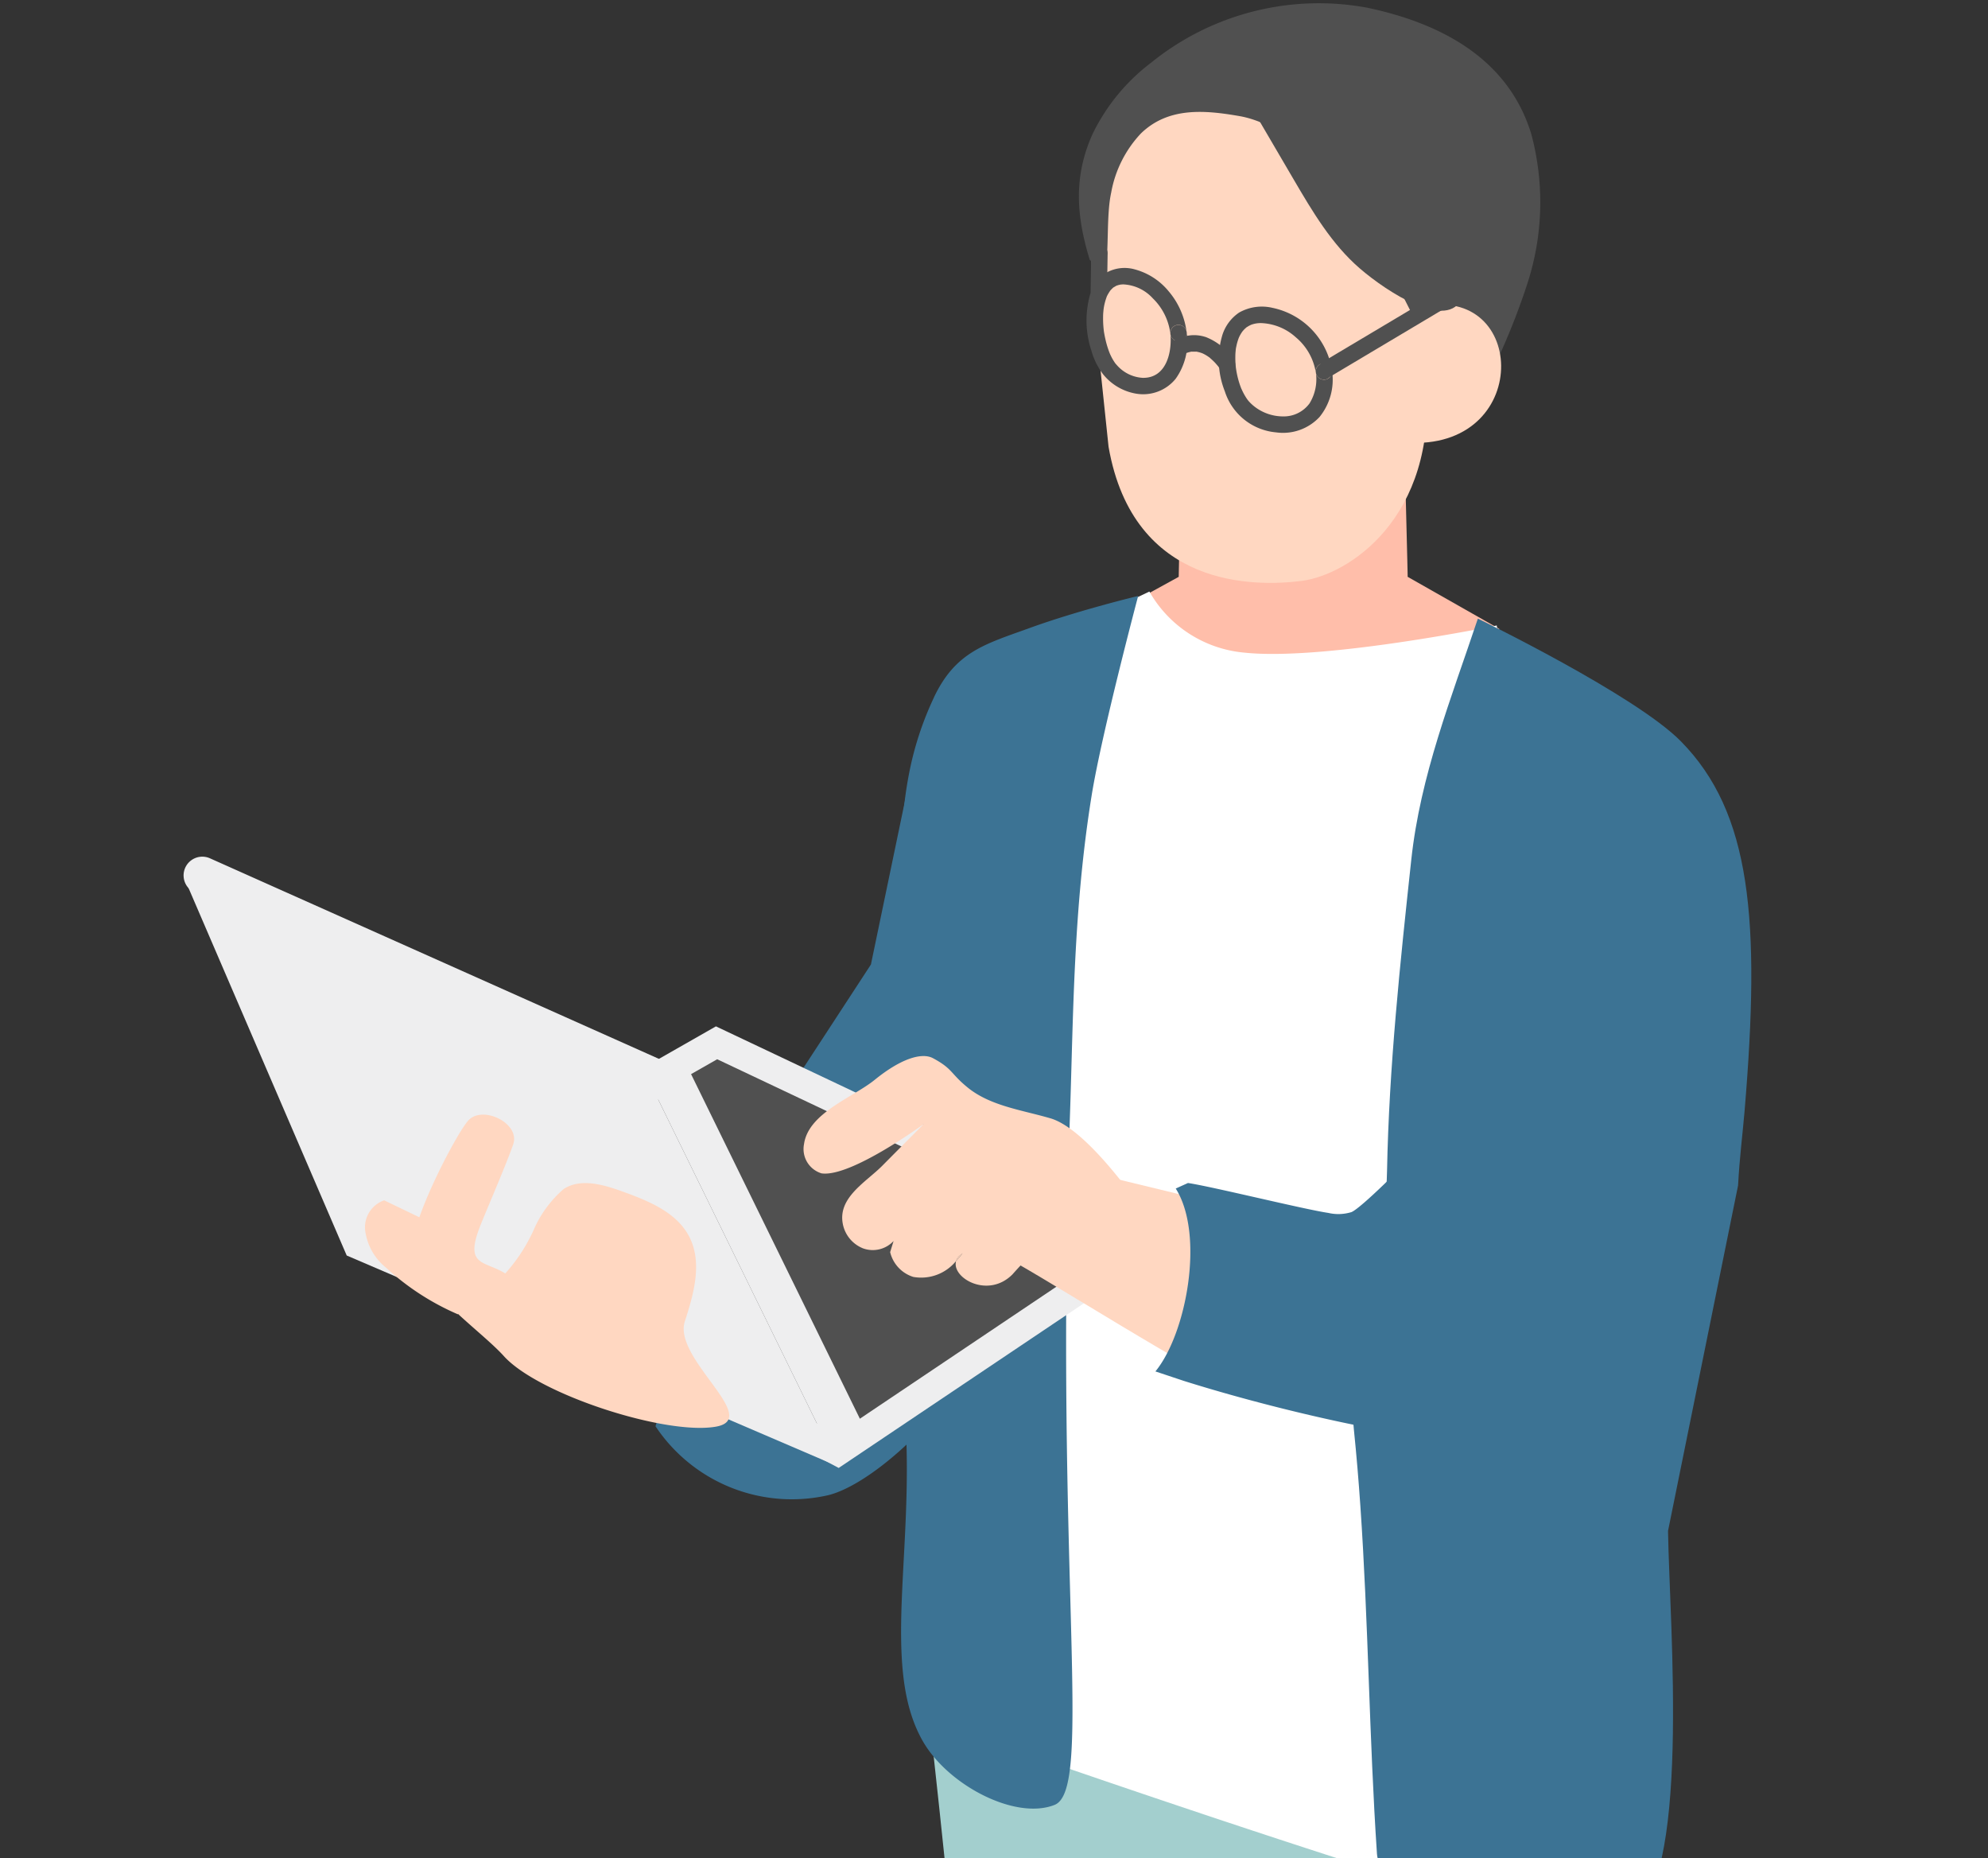 <svg xmlns="http://www.w3.org/2000/svg" xmlns:xlink="http://www.w3.org/1999/xlink" width="168" height="157" viewBox="0 0 168 157">
  <rect x="0" y="0" width="168" height="157" fill="#333333" stroke="none"/>
  <defs>
    <clipPath id="clip-path">
      <rect id="長方形_185" data-name="長方形 185" width="168" height="157" transform="translate(1272 -1227)" fill="#fff"/>
    </clipPath>
    <clipPath id="clip-path-2">
      <rect id="長方形_28" data-name="長方形 28" width="132.486" height="318.927" fill="none"/>
    </clipPath>
  </defs>
  <g id="マスクグループ_15" data-name="マスクグループ 15" transform="translate(-1272 1227)" clip-path="url(#clip-path)">
    <g id="グループ_13" data-name="グループ 13" transform="translate(1287.514 -1226.76)">
      <path id="パス_26" data-name="パス 26" d="M172.06,245.169l-14.3,21.9L178.4,283.908l9.232-49.782-11.767-7.241Z" transform="translate(-113.975 -163.919)" fill="#3c7394"/>
      <g id="グループ_12" data-name="グループ 12" transform="translate(0 -0.003)">
        <g id="グループ_11" data-name="グループ 11" transform="translate(0 0)" clip-path="url(#clip-path-2)">
          <path id="パス_27" data-name="パス 27" d="M307.323,145.377h-18.96s-.192,7.663-.192,8.15l-5.7,3.133,1.622,5.426c2.846,2.17,3.194,6.985,6.04,9.155,1.1.839,2.428,1.734,3.835,1.457a4.861,4.861,0,0,0,2-1.11c2.205-1.741,18.308-4.638,18.308-4.638l.976-9.032-7.736-4.391c0-.488-.192-7.663-.192-8.15" transform="translate(-204.073 -105.029)" fill="#ffbeaa"/>
          <path id="パス_28" data-name="パス 28" d="M374.923,1013.617h-8.047c-1.352,0-2.442,2.679-2.442,4.031v6.623a2.465,2.465,0,0,0,2.457,2.458h8.047a2.465,2.465,0,0,0,2.458-2.458v-6.623c0-1.352-1.121-4.031-2.473-4.031" transform="translate(-263.29 -732.3)" fill="#8b7048"/>
          <path id="パス_29" data-name="パス 29" d="M364.974,982.929l.45,10.564-.182,15.464,12.57-.385-.4-26.543Z" transform="translate(-263.68 -709.479)" fill="#505050"/>
          <path id="パス_30" data-name="パス 30" d="M169.028,388.921c-.475-.159-21.385-4.594-21.385-4.594l-3.945,13.6a13.839,13.839,0,0,0,14.605,5.821c5.43-1.352,16.033-13.062,10.724-14.832" transform="translate(-103.817 -277.661)" fill="#3c7394"/>
          <path id="パス_31" data-name="パス 31" d="M258.894,935.118l-.261,10.245-5.665,9.22,21.179-4.443-.367-16.631Z" transform="translate(-182.76 -674.425)" fill="#505050"/>
          <path id="パス_32" data-name="パス 32" d="M228.842,549.958l20.756-31.43c-.271-5.1-.533-10.186-.779-15.178l1.088.3V470.176H220.773c2.683,20.055,5.678,52.7,8.069,79.782" transform="translate(-159.5 -339.684)" fill="#a3cfce"/>
          <path id="パス_33" data-name="パス 33" d="M249.846,675.826c2.238,25.341,3.948,57.61,4.379,58.329.892,1.486,4.609,2.9,10.629,2.9s10.258-4.608,10.258-4.608-2.493-50.068-4.51-88.049Z" transform="translate(-180.505 -465.551)" fill="#7fafae"/>
          <path id="パス_34" data-name="パス 34" d="M317.155,470.212v33.472l5.2,1.425c1.759,36.035,5.628,115.5,5.628,115.5s11.231,5.864,18.364-1.085c0,0-.538-108.733-.994-149.316Z" transform="translate(-229.133 -339.71)" fill="#a3cfce"/>
          <path id="パス_35" data-name="パス 35" d="M294.381,1011.387c.183.76-.257,2.371-.074,3.13,2.956,3.218,8.673,1.1,10.7-1.726.418-1.539,1.3-5.37,1.1-6.45Z" transform="translate(-212.593 -727.043)" fill="#685d48"/>
          <path id="パス_36" data-name="パス 36" d="M231.233,981.972a11.588,11.588,0,0,0-.932-1.53c-1.019-.387-.358,1.229-.527,1.325-2.257,1.277-3.914,2.588-6.442,3.167-2.648.607-5.835,1.086-8.212-.23a11.862,11.862,0,0,1-2.4-2.842s-3.73,3.446-4.684,4.588l-7.857,6.128c-2.38,1.11-2.483,1.412-4.818,2.611a7.171,7.171,0,0,0-3.566,5.25c-.091,2.762,3.542,4.336,5.85,4.536a14.931,14.931,0,0,0,5.93-.929c9.224-3.057,14.607-8.681,23.938-11.395,1.849-.538,3.919-1.019,5.026-2.595a5.1,5.1,0,0,0,.552-4.175,15.109,15.109,0,0,0-1.861-3.91" transform="translate(-138.566 -708.289)" fill="#8b7048"/>
          <path id="パス_37" data-name="パス 37" d="M266.906,184.387a10.277,10.277,0,0,1-8.027-5.16s-3.473,1.657-6.307,2.982l-7.215,94.144s38.481,13.5,54.225,17.224L288.235,182.094s-14.629,3.007-21.329,2.293" transform="translate(-177.261 -129.484)" fill="#fff"/>
          <path id="パス_38" data-name="パス 38" d="M221.179,189.154a26.959,26.959,0,0,0-2.124,6.544c-.941,4.9-.628,9.808-.624,15.106,0,6.414.129,12.826.129,19.24.011,6.389-.4,12.972.153,19.346.894,11.765-2.063,21.61,1.507,27.906,2.142,3.778,7.874,6.73,11.16,5.416s-.022-19.531,1.3-58.4c.285-8.361.286-17.344,1.831-26.9.849-5.25,3.928-16.838,3.928-16.838s-4.992,1.192-9.193,2.715c-3.76,1.363-6.234,1.989-8.071,5.863" transform="translate(-157.77 -130.459)" fill="#3c7394"/>
          <path id="パス_39" data-name="パス 39" d="M366.481,187.462c-2.262,6.77-4.859,13.24-5.628,20.383-.942,8.741-1.879,17.5-2.048,26.307-.159,8.277-3.648,13.567-2.8,21.841.221,2.154.4,4.308.548,6.462.677,9.778.744,19.565,1.4,29.357.3,4.523,14.866,8.84,21.254,5.568,5.363-2.747,3.467-24.9,3.344-32.836l5.92-29.193c.12-2.3.393-4.433.544-6.222,1.374-16.268.549-25.271-5.369-31.292-3.86-3.928-17.166-10.375-17.166-10.375" transform="translate(-257.105 -135.434)" fill="#3c7394"/>
          <path id="パス_40" data-name="パス 40" d="M303.037,34.927,299.926,22.7l-13.146-4.308-11.856,9.221.666,11.755,1.2,11.435c2.1,12.008,12.409,11.824,16.328,11.324s11.421-5.289,10.518-16.851c-.34-4.356-.294-8.52-.6-10.35" transform="translate(-198.622 -13.287)" fill="#ffd7c1"/>
          <path id="パス_41" data-name="パス 41" d="M367.538,1030.722l-.664,9.489-10.775,1.283-1.444-11.41c.067,3.2-1.277,9.3-1.906,12.441-.541,2.7-1.588,5.3-1.811,8.041a12.082,12.082,0,0,0,5.1,11.008c3.566,2.308,8.73,2.063,11.758-.915,2.944-2.9,3.41-7.436,3.352-11.565-.078-5.614-3.118-12.28-3.615-18.373" transform="translate(-253.51 -744.197)" fill="#8b7048"/>
          <path id="パス_42" data-name="パス 42" d="M374.843,1050.957h-3.361a4.155,4.155,0,1,0,0,8.311h3.361a4.155,4.155,0,1,0,0-8.311" transform="translate(-265.379 -759.277)" fill="#8b7048"/>
          <path id="パス_43" data-name="パス 43" d="M297.087.43a22.511,22.511,0,0,0-18.334,4.6,16.7,16.7,0,0,0-4.978,6.045c-1.646,3.639-1.363,7-.235,10.658l1.332.874c.288-1.874.064-4.72.473-6.572a9.791,9.791,0,0,1,2.519-5.007c2.329-2.251,5.411-1.967,8.345-1.455,2.814.491,6.049,2.876,7.926,5.1,2.565,3.036,3.614,5.7,5.413,9.217,1.938,3.787,3.809,7.608,5.741,11.4a58.4,58.4,0,0,0,5.24-11.61A22.222,22.222,0,0,0,310.85,11.1c-1.885-6.23-7.4-9.309-13.764-10.666" transform="translate(-196.956 0.003)" fill="#505050"/>
          <path id="パス_44" data-name="パス 44" d="M374.347,92.182l-.353,11.375c10.34.279,9.662-13.925.353-11.375" transform="translate(-270.197 -66.376)" fill="#ffd7c1"/>
          <path id="パス_45" data-name="パス 45" d="M324.542,30.768l3.74,6.389c1.583,2.7,3.209,5.46,5.581,7.508s7.467,5.331,8.683,2.443c.26-.617-.652-12.057-.652-12.057Z" transform="translate(-234.47 -22.228)" fill="#505050"/>
          <path id="パス_46" data-name="パス 46" d="M281.045,89.47l0-.008c.023-.064-.045.1,0,.008" transform="translate(-203.035 -64.621)" fill="#505050"/>
          <path id="パス_47" data-name="パス 47" d="M283.609,109.64l-.022-.026c.048.06.041.052.022.026" transform="translate(-204.881 -79.191)" fill="#505050"/>
          <path id="パス_48" data-name="パス 48" d="M280.15,93.153c0-.01,0-.021,0-.031a.153.153,0,0,0,0,.031" transform="translate(-202.398 -67.276)" fill="#505050"/>
          <path id="パス_49" data-name="パス 49" d="M282.022,106.751c.016.038.011.025,0,0s-.019-.043,0,0" transform="translate(-203.743 -77.105)" fill="#505050"/>
          <path id="パス_50" data-name="パス 50" d="M282.061,87.63l0,0,0,0c.058-.084-.07.082,0,.005" transform="translate(-203.765 -63.287)" fill="#505050"/>
          <path id="パス_51" data-name="パス 51" d="M301.141,98.05a.7.7,0,0,0-.694.694.716.716,0,0,0,.694.694.7.7,0,0,0,.694-.694.714.714,0,0,0-.694-.694" transform="translate(-217.06 -70.837)" fill="#505050"/>
          <path id="パス_52" data-name="パス 52" d="M283.052,86.679c.022-.025-.051.028,0,0" transform="translate(-204.481 -62.617)" fill="#505050"/>
          <path id="パス_53" data-name="パス 53" d="M282.708,86.939a.716.716,0,0,1-.694-.694c.168,1.6-.331,3.822-2.34,3.779a3.138,3.138,0,0,1-2.176-1.072c-.049-.054-.1-.109-.143-.166.019.026.025.033-.023-.026l.023.026c-.011-.015-.026-.035-.039-.055-.078-.118-.153-.237-.22-.361s-.12-.234-.175-.354l-.014-.032c.01.024.015.037,0,0s-.009-.022,0,0l-.027-.066c-.028-.072-.055-.143-.081-.215a8.008,8.008,0,0,1-.268-.927q-.056-.245-.1-.492a3.936,3.936,0,0,1-.054-.391,8.392,8.392,0,0,1-.045-1.01q0-.23.023-.458c.006-.07.013-.141.021-.211a.2.2,0,0,1,0-.031c0,.01,0,.021,0,.031,0-.009.024-.16.028-.183a4.83,4.83,0,0,1,.229-.84l0-.012,0,.008c-.041.092.027-.072,0-.008.011-.025.022-.05.034-.074.031-.062.062-.124.1-.185s.059-.1.091-.15c.02-.031.042-.061.063-.092l0,0c-.066.077.063-.09,0-.006l0,0a2.97,2.97,0,0,1,.251-.257l.021-.021c-.051.028.022-.025,0,0l.037-.021.193-.113.039-.023c-.028,0,.043-.028,0,0l.031-.009c.056-.017.111-.037.168-.052l.149-.033c-.009,0-.012,0,0,0s.015,0,0,0c.034,0,.173-.014.208-.015a3.6,3.6,0,0,1,2.514,1.177,5.014,5.014,0,0,1,1.478,2.933.7.7,0,0,1,.694-.694.714.714,0,0,1,.694.694,6.566,6.566,0,0,0-1.523-3.524A5.571,5.571,0,0,0,279,80.858a3.157,3.157,0,0,0-2.516.354,3.441,3.441,0,0,0-1.263,1.817,8.112,8.112,0,0,0,.13,4.724,5.861,5.861,0,0,0,.981,1.969,4.557,4.557,0,0,0,2.731,1.628,3.537,3.537,0,0,0,3.4-1.245,5.345,5.345,0,0,0,.939-3.859.7.7,0,0,1-.694.694" transform="translate(-198.627 -58.338)" fill="#505050"/>
          <path id="パス_54" data-name="パス 54" d="M285.3,85.783c-.011,0-.008,0,0,0s.018,0,0,0" transform="translate(-206.111 -61.973)" fill="#505050"/>
          <path id="パス_55" data-name="パス 55" d="M284.051,86.1c.043-.027-.028,0,0,0" transform="translate(-205.211 -62.196)" fill="#505050"/>
          <path id="パス_56" data-name="パス 56" d="M320.465,111.3c0-.006,0-.013,0-.019s0,0,0,.019" transform="translate(-231.522 -80.392)" fill="#505050"/>
          <path id="パス_57" data-name="パス 57" d="M321.275,101.988c-.014.035-.01.025,0,0s.019-.049,0,0" transform="translate(-232.102 -73.663)" fill="#505050"/>
          <path id="パス_58" data-name="パス 58" d="M324.007,120.9c.014.018.011.013,0,0s-.021-.024,0,0" transform="translate(-234.074 -87.329)" fill="#505050"/>
          <path id="パス_59" data-name="パス 59" d="M322.142,117.584l0-.006,0-.007.005.012" transform="translate(-232.732 -84.941)" fill="#505050"/>
          <path id="パス_60" data-name="パス 60" d="M345.433,109.721a.7.7,0,0,0-.694.694c0,.031.005.063.008.094s.013.059.017.09a.7.7,0,0,0,.853.485.7.7,0,0,0-.184-1.363" transform="translate(-249.059 -79.269)" fill="#505050"/>
          <path id="パス_61" data-name="パス 61" d="M325.02,98.038l.007,0-.007,0" transform="translate(-234.815 -70.826)" fill="#505050"/>
          <path id="パス_62" data-name="パス 62" d="M322.477,99.949c-.007.009,0,.007,0,0s.008-.012,0,0" transform="translate(-232.975 -72.201)" fill="#505050"/>
          <path id="パス_63" data-name="パス 63" d="M324.776,97.9a.69.69,0,0,1-.491.767.7.7,0,0,1-.854-.485c0-.031-.012-.06-.017-.09a3.9,3.9,0,0,1-.536,2.6,2.7,2.7,0,0,1-2.234,1.1,3.949,3.949,0,0,1-2.471-.873,3.631,3.631,0,0,1-.431-.41l-.083-.1c.01.015.013.02,0,0s-.015-.019,0,0l-.095-.133a5.245,5.245,0,0,1-.423-.775l-.008-.019,0,.006-.005-.012c-.032-.072-.013-.029,0,0l0,.006c-.016-.038-.031-.077-.046-.116-.027-.072-.054-.145-.08-.218-.056-.16-.106-.323-.15-.487s-.08-.314-.112-.473q-.025-.12-.045-.241c-.005-.03-.03-.2-.034-.217,0,.006,0,.013,0,.019,0-.021,0-.024,0-.019a7.242,7.242,0,0,1-.053-.993q0-.24.026-.479a2.182,2.182,0,0,1,.056-.377,4.469,4.469,0,0,1,.12-.47c.022-.07.046-.14.071-.209l.011-.03c-.01.022-.014.032,0,0s.01-.022,0,0c.013-.029.035-.081.039-.089a3.346,3.346,0,0,1,.206-.369c.01-.015.071-.1.089-.125-.009.009-.012.012,0,0s.011-.013,0,0c.026-.029.109-.122.135-.148.048-.049.1-.094.15-.14l.036-.034c-.011,0,.024-.024,0,0a.17.17,0,0,0,.034-.018c.059-.037.117-.075.178-.109.038-.021.168-.082.172-.086l-.007,0,.007,0a2.322,2.322,0,0,1,.861-.146,4.6,4.6,0,0,1,2.927,1.2,4.859,4.859,0,0,1,1.688,2.981c0-.031,0-.063-.008-.094a.688.688,0,0,1,1.369-.1c0-.029,0-.057-.006-.086a6.414,6.414,0,0,0-5.025-5.192,3.9,3.9,0,0,0-2.808.4,3.6,3.6,0,0,0-1.41,1.874,7.25,7.25,0,0,0,.2,4.781,5.01,5.01,0,0,0,4.33,3.468,4.217,4.217,0,0,0,3.674-1.3,4.993,4.993,0,0,0,1.064-3.85.981.981,0,0,0-.018-.1" transform="translate(-227.727 -66.847)" fill="#505050"/>
          <path id="パス_64" data-name="パス 64" d="M323.655,98.78c.024-.024-.011,0,0,0" transform="translate(-233.828 -71.357)" fill="#505050"/>
          <path id="パス_65" data-name="パス 65" d="M306.673,106.175h.016l.013,0c.084-.023-.158.012-.029,0" transform="translate(-221.532 -76.699)" fill="#505050"/>
          <path id="パス_66" data-name="パス 66" d="M305.338,106.562l.011,0c.056-.028.019-.01-.011,0" transform="translate(-220.595 -76.973)" fill="#505050"/>
          <path id="パス_67" data-name="パス 67" d="M314.945,110.579c.053.062-.059-.081,0,0" transform="translate(-227.524 -79.87)" fill="#505050"/>
          <path id="パス_68" data-name="パス 68" d="M308.3,106.163l.015,0h.009c.087,0-.152-.029-.024,0" transform="translate(-222.708 -76.691)" fill="#505050"/>
          <path id="パス_69" data-name="パス 69" d="M312.33,107.938c.108.076-.051-.047,0,0" transform="translate(-225.639 -77.972)" fill="#505050"/>
          <path id="パス_70" data-name="パス 70" d="M303.611,101.317a3.092,3.092,0,0,0-2.519.288.694.694,0,1,0,.7,1.2c.073-.043.147-.082.223-.119l.017-.008-.011,0-.026.011a.1.1,0,0,1,.026-.011c.03-.014.067-.032.011,0l.069-.024a2.266,2.266,0,0,1,.238-.067c.032-.007.064-.012.1-.019h-.016c-.129.01.113-.026.029,0l-.013,0c.152-.01.3,0,.451,0l-.015,0c-.128-.026.111,0,.024,0h-.009l.1.02c.086.019.171.042.255.069l.116.041.011,0-.014-.007.021.01c.05.019.045.021,0,0l-.008,0c.073.036.147.07.218.11q.13.072.254.156l.115.08.014.009c-.051-.047.108.076,0,0l.006.006c.162.145.324.285.471.444.076.082.147.166.218.251l.036.042c-.058-.081.054.062,0,0l.027.037c.043.058.085.117.126.176a.694.694,0,0,0,1.2-.7,4.972,4.972,0,0,0-2.442-2" transform="translate(-217.279 -73.091)" fill="#505050"/>
          <path id="パス_71" data-name="パス 71" d="M310.143,106.661l.014.007.008,0-.021-.01" transform="translate(-224.067 -77.058)" fill="#505050"/>
          <path id="パス_72" data-name="パス 72" d="M356.269,86.929l-3.492,2.082-5.541,3.3-1.292.77a.694.694,0,0,0,.7,1.2l3.492-2.082,5.541-3.3,1.292-.77a.694.694,0,0,0-.7-1.2" transform="translate(-249.692 -62.728)" fill="#505050"/>
          <path id="パス_73" data-name="パス 73" d="M276.928,73.7a.707.707,0,0,0-.694.694q-.022,1.4-.044,2.805,0,.2-.006.4a.694.694,0,0,0,1.388,0q.022-1.4.044-2.805,0-.2.006-.4a.7.7,0,0,0-.694-.694" transform="translate(-199.533 -53.242)" fill="#505050"/>
          <path id="パス_74" data-name="パス 74" d="M58,328.077l39.266,20.832,28.3-19L86.892,311.6Z" transform="translate(-41.904 -225.122)" fill="#eeeeef"/>
          <path id="パス_75" data-name="パス 75" d="M76.369,335.207l34.02,18.049,23.484-15.77-33.606-15.9Z" transform="translate(-55.174 -232.329)" fill="#505050"/>
          <path id="パス_76" data-name="パス 76" d="M1.389,269.192l13.4,31.126L56.3,318.136,41.007,286.924Z" transform="translate(-1.004 -194.48)" fill="#eeeeef"/>
          <path id="パス_77" data-name="パス 77" d="M41.578,277.643,2.23,260.07A1.583,1.583,0,0,0,.937,262.96l39.348,17.573a1.583,1.583,0,0,0,1.293-2.89" transform="translate(0 -187.79)" fill="#eeeeef"/>
          <path id="パス_78" data-name="パス 78" d="M144.137,327.228,159.43,358.44l2.726-2.248L146.863,324.98Z" transform="translate(-104.133 -234.785)" fill="#eeeeef"/>
          <path id="パス_79" data-name="パス 79" d="M249.11,361.39c1.384.438,18.331,11.291,19.8,11.214l5.011-14.077c-2.747-.516-17.574-4.287-20.321-4.8Z" transform="translate(-179.973 -255.552)" fill="#ffd7c1"/>
          <path id="パス_80" data-name="パス 80" d="M235.422,380.918a1.04,1.04,0,0,0-.216.388c.2-.22.38-.443.547-.652Z" transform="translate(-169.928 -275.008)" fill="#ffd7c1"/>
          <path id="パス_81" data-name="パス 81" d="M209.671,325.889c-2.415-.708-5.076-1.039-7-2.61-1.459-1.189-1.235-1.565-2.916-2.467-.954-.512-2.727.037-4.931,1.828-1.814,1.475-5.6,2.79-5.971,5.426a2.147,2.147,0,0,0,1.482,2.475c2.474.354,8.63-4.164,8.63-4.164-1.489,1.5-2.014,2.021-3.5,3.521-1.366,1.375-3.758,2.674-3.338,4.894a2.79,2.79,0,0,0,1.714,2.085,2.4,2.4,0,0,0,2.58-.622l-.29.94a2.9,2.9,0,0,0,1.954,2.094,3.8,3.8,0,0,0,3.62-1.347,1.038,1.038,0,0,1,.217-.388l.331-.264c-.167.209-.347.432-.547.652-.421,1.414,2.683,3.227,4.762,1.133a35.57,35.57,0,0,1,2.957-2.971c1.05-.825,1.3-1.433,2.656-1.439l6.609.776s-5.365-8.482-9.013-9.551" transform="translate(-136.421 -231.642)" fill="#ffd7c1"/>
          <path id="パス_82" data-name="パス 82" d="M317.759,339.583c-.574.689-4.45,4.582-5.279,4.922a3.764,3.764,0,0,1-1.965.067c-1.955-.282-9.9-2.243-11.85-2.525l-1.034.467c2.457,3.891.916,12.247-1.717,15.452l2.4.8c10.311,3.245,26.3,6.664,29.874,4.693,2.884-1.591,12.176-12.34,12.711-20.537l-15.986-7.158c-2.324-1.369-5.432,1.745-7.158,3.818" transform="translate(-213.787 -242.334)" fill="#3c7394"/>
          <path id="パス_83" data-name="パス 83" d="M55.323,367.284a4.816,4.816,0,0,0,1.725,2.948,21.6,21.6,0,0,0,6.084,3.949l1.282-6.016L56.9,364.55a2.413,2.413,0,0,0-1.579,2.734" transform="translate(-39.949 -263.373)" fill="#ffd7c1"/>
          <path id="パス_84" data-name="パス 84" d="M92.654,355.935c.759-2.331,1.5-4.961.383-7.144-1.066-2.085-3.468-3.047-5.671-3.841-1.609-.58-3.5-1.134-4.938-.213a9.6,9.6,0,0,0-2.448,3.244,14.2,14.2,0,0,1-2.5,3.9c-1.689-1.063-3.365-.6-2.244-3.68.412-1.132,2.214-5.215,2.916-7.229.614-1.763-2.545-3.325-3.777-2.034-.86.9-4.174,7.111-4.751,10.3-.268,3.431,5.589,7.245,7.738,9.627,2.912,3.227,13.628,6.693,17.895,5.965,3.951-.674-3.629-5.75-2.6-8.9" transform="translate(-50.296 -244.526)" fill="#ffd7c1"/>
        </g>
      </g>
    </g>
  </g>
</svg>
